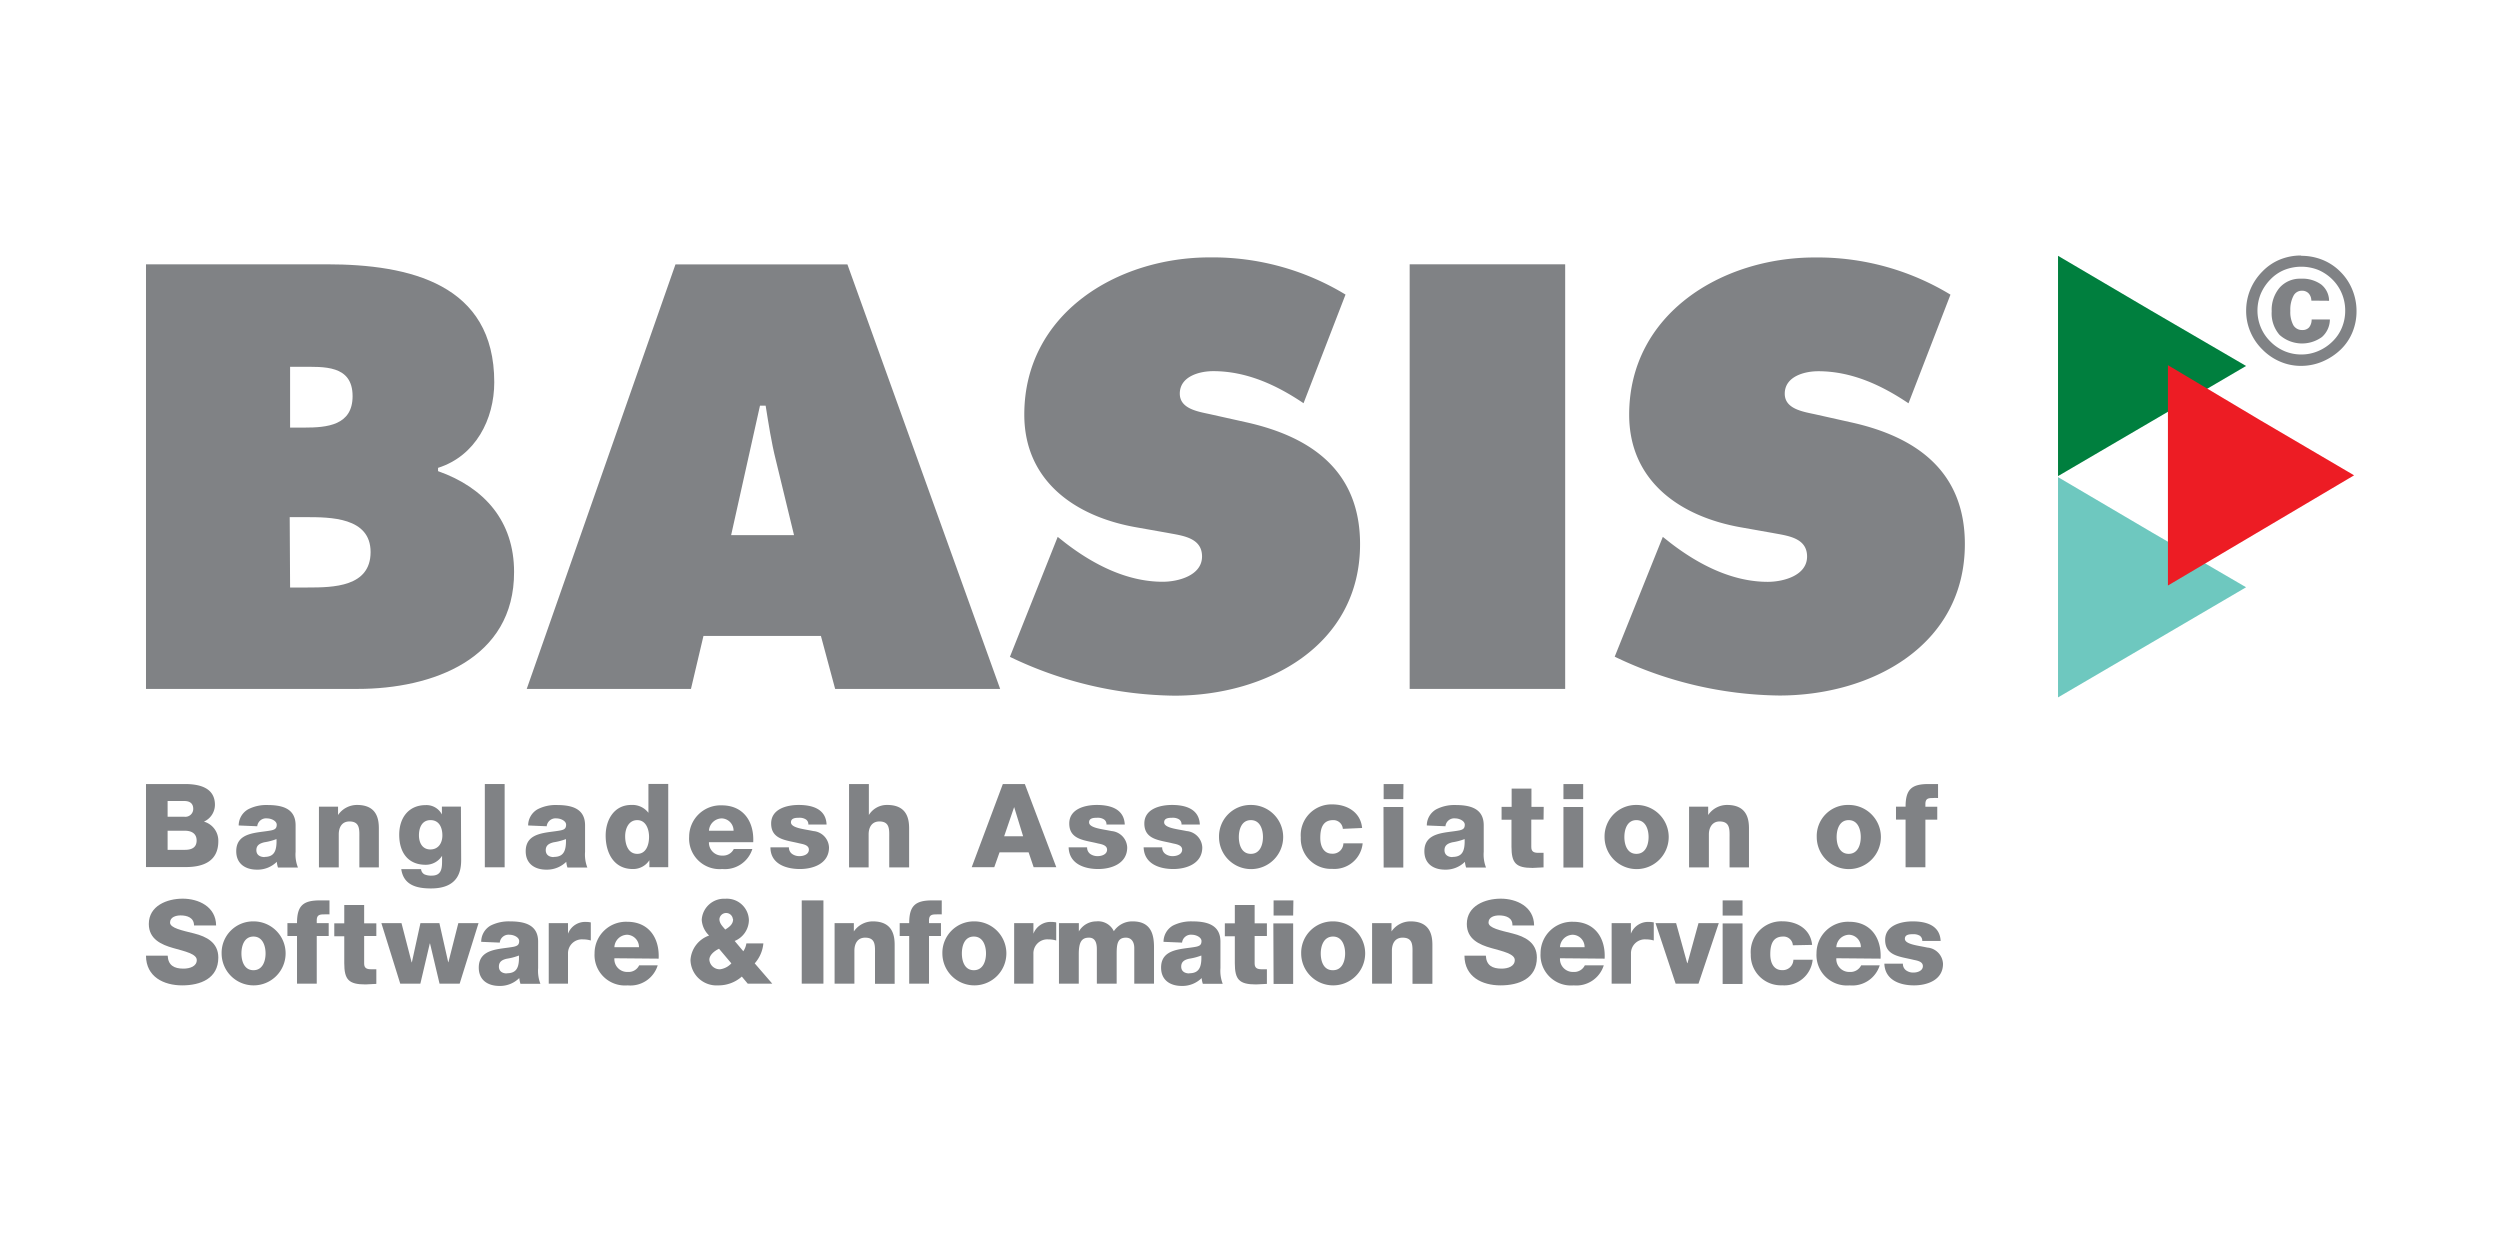 <svg id="Layer_1" data-name="Layer 1" xmlns="http://www.w3.org/2000/svg" xmlns:xlink="http://www.w3.org/1999/xlink" viewBox="0 0 318 159"><defs><style>.cls-1{fill:none;}.cls-2{clip-path:url(#clip-path);}.cls-3{fill:#808285;}.cls-4{fill:#6ec8bf;}.cls-5{fill:#007f3e;}.cls-6{fill:#ed1c24;}</style><clipPath id="clip-path"><rect class="cls-1" x="-16.54" y="-26.39" width="351.09" height="210.65"/></clipPath></defs><g class="cls-2"><path class="cls-3" d="M18.57,99.73h4.95c1.81,0,3.82.44,3.82,2.65a2.36,2.36,0,0,1-1.4,2.13A2.52,2.52,0,0,1,27.77,107c0,2.52-1.86,3.29-4.12,3.29H18.57Zm2.75,4.16h2.14a1,1,0,0,0,1.12-1c0-.77-.54-1-1.12-1H21.32Zm0,4.21h2.21c.87,0,1.48-.31,1.48-1.19s-.65-1.24-1.48-1.24H21.32Z"/></g><g class="cls-2"><path class="cls-3" d="M30.36,105a2.38,2.38,0,0,1,1.21-2.06,5,5,0,0,1,2.44-.54c1.83,0,3.59.4,3.59,2.58v3.37a4.43,4.43,0,0,0,.3,2H35.36a3,3,0,0,1-.15-.73,3.47,3.47,0,0,1-2.53,1c-1.47,0-2.63-.75-2.63-2.34,0-2.5,2.73-2.31,4.48-2.66.43-.1.67-.24.67-.72s-.7-.8-1.22-.8a1.13,1.13,0,0,0-1.26,1Zm3.27,4c1.2,0,1.6-.69,1.54-2.27a7.45,7.45,0,0,1-1.56.41c-.56.14-1,.37-1,1s.49.88,1.06.88"/></g><g class="cls-2"><path class="cls-3" d="M40.57,102.61H43v1.06h0a2.91,2.91,0,0,1,2.42-1.28c2.57,0,2.77,1.87,2.77,3v4.94H45.71v-3.72c0-1,.12-2.12-1.26-2.12-1,0-1.36.8-1.36,1.64v4.2H40.57Z"/></g><g class="cls-2"><path class="cls-3" d="M58.66,109.37c0,1.27-.24,3.64-3.84,3.64-1.79,0-3.49-.4-3.78-2.46h2.52a.83.83,0,0,0,.43.67,2.11,2.11,0,0,0,.92.16c1.2,0,1.32-.84,1.32-1.8v-.72h0A2.44,2.44,0,0,1,54.15,110c-2.33,0-3.37-1.66-3.37-3.82s1.2-3.77,3.37-3.77a2.21,2.21,0,0,1,2.06,1.19h0v-1h2.42Zm-3.9-5.05c-1.11,0-1.47,1-1.47,1.93s.42,1.8,1.45,1.8,1.53-.82,1.53-1.79-.39-1.94-1.51-1.94"/></g><g class="cls-2"><rect class="cls-3" x="61.67" y="99.73" width="2.52" height="10.59"/></g><g class="cls-2"><path class="cls-3" d="M67.18,105a2.38,2.38,0,0,1,1.2-2.06,5,5,0,0,1,2.45-.54c1.82,0,3.59.4,3.59,2.58v3.37a4.57,4.57,0,0,0,.29,2H72.18a3,3,0,0,1-.15-.73,3.51,3.51,0,0,1-2.54,1c-1.47,0-2.62-.75-2.62-2.34,0-2.5,2.73-2.31,4.47-2.66.44-.1.67-.24.67-.72s-.69-.8-1.21-.8a1.13,1.13,0,0,0-1.26,1Zm3.26,4c1.2,0,1.6-.69,1.55-2.27a7.56,7.56,0,0,1-1.57.41c-.56.14-1,.37-1,1s.48.88,1,.88"/></g><g class="cls-2"><path class="cls-3" d="M85,110.31H82.6v-.89h0a2.45,2.45,0,0,1-2.11,1.12c-2.43,0-3.45-2.08-3.45-4.25,0-2,1.07-3.9,3.25-3.9a2.56,2.56,0,0,1,2.19,1h0V99.72H85Zm-5.48-3.93c0,1.05.39,2.23,1.54,2.23s1.5-1.18,1.5-2.16-.4-2.13-1.5-2.13-1.54,1.08-1.54,2.06"/></g><g class="cls-2"><path class="cls-3" d="M90.18,107.07a1.65,1.65,0,0,0,1.72,1.76,1.51,1.51,0,0,0,1.44-.84H95.7a3.66,3.66,0,0,1-3.83,2.55,3.88,3.88,0,0,1-4.21-4.1,4,4,0,0,1,4.15-4c2.76,0,4.13,2.08,4,4.69H90.18Zm3.13-1.4a1.56,1.56,0,0,0-1.5-1.57,1.66,1.66,0,0,0-1.63,1.57Z"/></g><g class="cls-2"><path class="cls-3" d="M100.35,107.78a1,1,0,0,0,.42.85,1.57,1.57,0,0,0,.93.27c.5,0,1.19-.21,1.19-.82s-.78-.71-1.23-.81c-1.59-.4-3.57-.44-3.57-2.52,0-1.86,2-2.36,3.51-2.36,1.69,0,3.46.49,3.54,2.49h-2.32a.71.71,0,0,0-.33-.66,1.44,1.44,0,0,0-.8-.2c-.41,0-1.08,0-1.08.58,0,.73,1.69.86,2.84,1.11a2.18,2.18,0,0,1,2,2.08c0,2.06-2,2.75-3.7,2.75S98,109.93,98,107.78Z"/></g><g class="cls-2"><path class="cls-3" d="M108,99.73h2.52v3.94h0a2.68,2.68,0,0,1,2.34-1.28c2.57,0,2.78,1.87,2.78,3v4.94h-2.53v-3.72c0-1,.12-2.12-1.25-2.12-1,0-1.37.8-1.37,1.64v4.2H108Z"/></g><g class="cls-2"><path class="cls-3" d="M127.56,99.73h2.8l4,10.58h-2.88l-.64-1.89h-3.7l-.67,1.89H123.6Zm.17,6.64h2.41L129,102.66h0Z"/></g><g class="cls-2"><path class="cls-3" d="M138.28,107.78a1,1,0,0,0,.41.85,1.62,1.62,0,0,0,.94.27c.49,0,1.19-.21,1.19-.82s-.79-.71-1.23-.81c-1.59-.4-3.58-.44-3.58-2.52,0-1.86,2-2.36,3.51-2.36,1.7,0,3.46.49,3.55,2.49h-2.33a.71.71,0,0,0-.33-.66,1.4,1.4,0,0,0-.8-.2c-.41,0-1.08,0-1.08.58,0,.73,1.69.86,2.85,1.11a2.18,2.18,0,0,1,2,2.08c0,2.06-2,2.75-3.69,2.75s-3.69-.61-3.76-2.76Z"/></g><g class="cls-2"><path class="cls-3" d="M147.83,107.78a1,1,0,0,0,.42.85,1.55,1.55,0,0,0,.93.27c.49,0,1.19-.21,1.19-.82s-.79-.71-1.23-.81c-1.59-.4-3.58-.44-3.58-2.52,0-1.86,2-2.36,3.52-2.36,1.69,0,3.45.49,3.54,2.49h-2.33a.73.73,0,0,0-.32-.66,1.45,1.45,0,0,0-.81-.2c-.41,0-1.08,0-1.08.58,0,.73,1.69.86,2.85,1.11a2.18,2.18,0,0,1,2,2.08c0,2.06-2,2.75-3.69,2.75s-3.7-.61-3.77-2.76Z"/></g><g class="cls-2"><path class="cls-3" d="M159.11,102.39a4.08,4.08,0,1,1-4.05,4.08,4,4,0,0,1,4.05-4.08m0,6.22c1.17,0,1.54-1.16,1.54-2.14s-.37-2.15-1.54-2.15-1.53,1.17-1.53,2.15.35,2.14,1.53,2.14"/></g><g class="cls-2"><path class="cls-3" d="M170.81,105.43a1.2,1.2,0,0,0-1.24-1.11c-1.4,0-1.63,1.2-1.63,2.27s.44,2,1.5,2a1.35,1.35,0,0,0,1.44-1.32h2.45a3.61,3.61,0,0,1-3.87,3.25,3.84,3.84,0,0,1-4-4,3.91,3.91,0,0,1,4-4.2c1.91,0,3.61,1,3.8,3Z"/></g><g class="cls-2"><path class="cls-3" d="M178.5,101.65H176V99.73h2.52Zm-2.52,1h2.52v7.7H176Z"/></g><g class="cls-2"><path class="cls-3" d="M181.49,105a2.36,2.36,0,0,1,1.21-2.06,5,5,0,0,1,2.44-.54c1.82,0,3.59.4,3.59,2.58v3.37a4.57,4.57,0,0,0,.29,2h-2.53a3,3,0,0,1-.15-.73,3.47,3.47,0,0,1-2.53,1c-1.48,0-2.63-.75-2.63-2.34,0-2.5,2.73-2.31,4.48-2.66.43-.1.66-.24.66-.72s-.69-.8-1.21-.8a1.12,1.12,0,0,0-1.25,1Zm3.27,4c1.2,0,1.6-.69,1.54-2.27a7.45,7.45,0,0,1-1.56.41c-.57.14-1,.37-1,1s.49.88,1,.88"/></g><g class="cls-2"><path class="cls-3" d="M196.34,104.25h-1.56v3.49c0,.61.35.74.9.74l.66,0v1.85c-.47,0-.92.07-1.39.07-2.14,0-2.69-.62-2.69-2.71v-3.42H191v-1.64h1.28v-2.32h2.52v2.32h1.56Z"/></g><g class="cls-2"><path class="cls-3" d="M201.38,101.65h-2.51V99.73h2.51Zm-2.51,1h2.51v7.7h-2.51Z"/></g><g class="cls-2"><path class="cls-3" d="M208.15,102.39a4.08,4.08,0,1,1-4.05,4.08,4,4,0,0,1,4.05-4.08m0,6.22c1.17,0,1.55-1.16,1.55-2.14s-.38-2.15-1.55-2.15-1.53,1.17-1.53,2.15.36,2.14,1.53,2.14"/></g><g class="cls-2"><path class="cls-3" d="M214.84,102.61h2.44v1.06h0a2.89,2.89,0,0,1,2.41-1.28c2.57,0,2.78,1.87,2.78,3v4.94H220v-3.72c0-1,.12-2.12-1.27-2.12-.94,0-1.36.8-1.36,1.64v4.2h-2.52v-7.7Z"/></g><g class="cls-2"><path class="cls-3" d="M235.15,102.39a4.08,4.08,0,1,1-4.06,4.08,3.95,3.95,0,0,1,4.06-4.08m0,6.22c1.17,0,1.54-1.16,1.54-2.14s-.37-2.15-1.54-2.15-1.53,1.17-1.53,2.15.36,2.14,1.53,2.14"/></g><g class="cls-2"><path class="cls-3" d="M242.39,104.25h-1.22v-1.64h1.22c0-2.2.76-2.88,2.92-2.88.39,0,.81,0,1.21,0v1.78a5.31,5.31,0,0,0-.68,0c-.58,0-.93.07-.93.77v.34h1.51v1.64h-1.51v6.06h-2.52v-6.06Z"/></g><g class="cls-2"><path class="cls-3" d="M21.33,121.56c.06,1.24.83,1.65,2,1.65.84,0,1.7-.3,1.7-1.09s-1.52-1.11-3-1.53-3.1-1.12-3.1-3.06c0-2.32,2.32-3.22,4.31-3.22s4.23,1,4.25,3.41H24.68c0-1-.87-1.28-1.71-1.28-.59,0-1.34.21-1.34.91s1.54,1,3.08,1.39,3.06,1.14,3.06,3.06c0,2.68-2.28,3.54-4.6,3.54s-4.59-1.07-4.6-3.78Z"/></g><g class="cls-2"><path class="cls-3" d="M32.24,117.2a4.07,4.07,0,1,1-4.05,4.08,4,4,0,0,1,4.05-4.08m0,6.21c1.17,0,1.54-1.16,1.54-2.13s-.37-2.15-1.54-2.15-1.53,1.17-1.53,2.15.36,2.13,1.53,2.13"/></g><g class="cls-2"><path class="cls-3" d="M37.78,119.06H36.56v-1.64h1.22c0-2.21.76-2.89,2.91-2.89.4,0,.82,0,1.22,0v1.78a5.45,5.45,0,0,0-.68,0c-.58,0-.94.07-.94.77v.34h1.52v1.64H40.29v6.06H37.78Z"/></g><g class="cls-2"><path class="cls-3" d="M47.87,119.06H46.32v3.5c0,.6.34.73.9.73.2,0,.43,0,.65,0v1.86c-.46,0-.92.07-1.38.07-2.15,0-2.7-.62-2.7-2.71v-3.42H42.52v-1.64h1.27v-2.33h2.53v2.33h1.55Z"/></g><g class="cls-2"><polygon class="cls-3" points="58.47 125.12 55.91 125.12 54.7 120.01 54.67 120.01 53.47 125.12 50.91 125.12 48.51 117.42 51.07 117.42 52.36 122.41 52.39 122.41 53.48 117.42 55.89 117.42 57.01 122.39 57.04 122.39 58.3 117.42 60.87 117.42 58.47 125.12"/></g><g class="cls-2"><path class="cls-3" d="M61.21,119.8a2.37,2.37,0,0,1,1.2-2.07,5.13,5.13,0,0,1,2.45-.53c1.82,0,3.59.4,3.59,2.58v3.36a4.59,4.59,0,0,0,.29,2H66.2a4.5,4.5,0,0,1-.15-.73,3.47,3.47,0,0,1-2.53,1c-1.47,0-2.62-.74-2.62-2.33,0-2.5,2.73-2.31,4.47-2.66.43-.1.67-.24.67-.72s-.69-.8-1.22-.8a1.12,1.12,0,0,0-1.25,1Zm3.26,4c1.2,0,1.6-.68,1.54-2.26a7.35,7.35,0,0,1-1.55.41c-.57.13-1,.37-1,1s.49.87,1,.87"/></g><g class="cls-2"><path class="cls-3" d="M69.8,117.42h2.45v1.35h0a2.32,2.32,0,0,1,2.31-1.5,3,3,0,0,1,.59.06v2.3a3.48,3.48,0,0,0-1-.14,1.77,1.77,0,0,0-1.9,1.82v3.81H69.8Z"/></g><g class="cls-2"><path class="cls-3" d="M78.15,121.89a1.63,1.63,0,0,0,1.72,1.74,1.47,1.47,0,0,0,1.43-.84h2.36a3.63,3.63,0,0,1-3.82,2.55,3.87,3.87,0,0,1-4.21-4.09,4,4,0,0,1,4.15-4c2.76,0,4.13,2.08,4,4.69Zm3.13-1.41a1.57,1.57,0,0,0-1.5-1.58,1.66,1.66,0,0,0-1.63,1.58Z"/></g><g class="cls-2"><path class="cls-3" d="M94.36,124.22a4.46,4.46,0,0,1-3,1.12,3.31,3.31,0,0,1-3.53-3.23A3.53,3.53,0,0,1,90.2,119a3,3,0,0,1-.94-2,2.85,2.85,0,0,1,3-2.68,2.8,2.8,0,0,1,3,2.74,2.91,2.91,0,0,1-1.81,2.63l1.1,1.31a2.45,2.45,0,0,0,.39-1h2.16A4.41,4.41,0,0,1,96,122.54l2.23,2.58H95.11Zm-2.9-3.54c-.52.24-1.23.76-1.23,1.4a1.32,1.32,0,0,0,1.39,1.21,2.4,2.4,0,0,0,1.41-.75Zm1.76-3.78a.86.86,0,0,0-1.71,0c0,.58.41.93.74,1.34.51-.32,1-.67,1-1.31"/></g><g class="cls-2"><rect class="cls-3" x="101.98" y="114.53" width="2.76" height="10.59"/></g><g class="cls-2"><path class="cls-3" d="M106.16,117.42h2.45v1.06h0a2.91,2.91,0,0,1,2.42-1.28c2.56,0,2.77,1.87,2.77,3v4.94H111.3V121.4c0-1.05.12-2.13-1.25-2.13-1,0-1.37.81-1.37,1.65v4.2h-2.52Z"/></g><g class="cls-2"><path class="cls-3" d="M115.65,119.06h-1.21v-1.64h1.21c0-2.21.78-2.89,2.92-2.89.4,0,.82,0,1.22,0v1.78a5.45,5.45,0,0,0-.68,0c-.58,0-.94.07-.94.77v.34h1.52v1.64h-1.52v6.06h-2.52Z"/></g><g class="cls-2"><path class="cls-3" d="M123.87,117.2a4.07,4.07,0,1,1-4,4.08,4,4,0,0,1,4-4.08m0,6.21c1.18,0,1.55-1.16,1.55-2.13s-.37-2.15-1.55-2.15-1.52,1.17-1.52,2.15.35,2.13,1.52,2.13"/></g><g class="cls-2"><path class="cls-3" d="M129,117.42h2.45v1.35h0a2.33,2.33,0,0,1,2.31-1.5,3,3,0,0,1,.59.06v2.3a3.48,3.48,0,0,0-1-.14,1.77,1.77,0,0,0-1.9,1.82v3.81H129Z"/></g><g class="cls-2"><path class="cls-3" d="M134.78,117.42h2.45v1.06h0a2.56,2.56,0,0,1,2.21-1.28,2.21,2.21,0,0,1,2.24,1.25,2.81,2.81,0,0,1,2.4-1.25c2.45,0,2.71,1.85,2.71,3.32v4.6h-2.51v-4.53c0-.83-.41-1.32-1.06-1.32-1.08,0-1.18.83-1.18,2.08v3.77h-2.52v-4.38c0-.9-.27-1.47-1-1.47-.91,0-1.3.52-1.3,2.1v3.75h-2.52v-7.7Z"/></g><g class="cls-2"><path class="cls-3" d="M148,119.8a2.39,2.39,0,0,1,1.2-2.07,5.16,5.16,0,0,1,2.45-.53c1.82,0,3.59.4,3.59,2.58v3.36a4.59,4.59,0,0,0,.29,2H153a3.06,3.06,0,0,1-.15-.73,3.47,3.47,0,0,1-2.54,1c-1.47,0-2.62-.74-2.62-2.33,0-2.5,2.73-2.31,4.48-2.66.43-.1.66-.24.66-.72s-.69-.8-1.21-.8a1.13,1.13,0,0,0-1.26,1Zm3.26,4c1.2,0,1.61-.68,1.55-2.26a7.45,7.45,0,0,1-1.56.41c-.57.13-1,.37-1,1s.49.87,1.05.87"/></g><g class="cls-2"><path class="cls-3" d="M161.15,119.06h-1.56v3.5c0,.6.36.73.91.73.21,0,.43,0,.65,0v1.86c-.46,0-.92.07-1.38.07-2.15,0-2.7-.62-2.7-2.71v-3.42H155.8v-1.64h1.27v-2.33h2.52v2.33h1.56v1.64Z"/></g><g class="cls-2"><path class="cls-3" d="M164.49,116.46H162v-1.93h2.52Zm-2.52,1h2.52v7.7H162Z"/></g><g class="cls-2"><path class="cls-3" d="M169.56,117.2a4.07,4.07,0,1,1-4.05,4.08,4,4,0,0,1,4.05-4.08m0,6.21c1.17,0,1.54-1.16,1.54-2.13s-.37-2.15-1.54-2.15S168,120.3,168,121.28s.35,2.13,1.52,2.13"/></g><g class="cls-2"><path class="cls-3" d="M174.55,117.42H177v1.06h0a2.92,2.92,0,0,1,2.43-1.28c2.55,0,2.77,1.87,2.77,3v4.94h-2.53V121.4c0-1.05.12-2.13-1.26-2.13-1,0-1.36.81-1.36,1.65v4.2h-2.52v-7.7Z"/></g><g class="cls-2"><path class="cls-3" d="M189,121.56c.06,1.24.83,1.65,2,1.65.83,0,1.68-.3,1.68-1.09s-1.51-1.11-3-1.53-3.1-1.12-3.1-3.06c0-2.32,2.33-3.22,4.32-3.22s4.22,1,4.24,3.41h-2.76c.05-1-.86-1.28-1.7-1.28-.6,0-1.34.21-1.34.91s1.53,1,3.07,1.39,3.08,1.14,3.08,3.06c0,2.68-2.29,3.54-4.62,3.54s-4.58-1.07-4.59-3.78Z"/></g><g class="cls-2"><path class="cls-3" d="M198.43,121.89a1.64,1.64,0,0,0,1.72,1.74,1.49,1.49,0,0,0,1.44-.84H204a3.65,3.65,0,0,1-3.83,2.55,3.87,3.87,0,0,1-4.21-4.09,4,4,0,0,1,4.15-4c2.76,0,4.14,2.08,4,4.69Zm3.13-1.41a1.56,1.56,0,0,0-1.5-1.58,1.66,1.66,0,0,0-1.63,1.58Z"/></g><g class="cls-2"><path class="cls-3" d="M205,117.42h2.45v1.35h0a2.33,2.33,0,0,1,2.31-1.5,3.13,3.13,0,0,1,.6.06v2.3a3.55,3.55,0,0,0-1-.14,1.77,1.77,0,0,0-1.9,1.82v3.81H205Z"/></g><g class="cls-2"><polygon class="cls-3" points="216.05 125.12 213.14 125.12 210.58 117.42 213.2 117.42 214.61 122.51 214.65 122.51 216.05 117.42 218.63 117.42 216.05 125.12"/></g><g class="cls-2"><path class="cls-3" d="M221.65,116.46h-2.53v-1.93h2.53Zm-2.53,1h2.53v7.7h-2.53Z"/></g><g class="cls-2"><path class="cls-3" d="M228.05,120.24a1.18,1.18,0,0,0-1.24-1.11c-1.41,0-1.63,1.19-1.63,2.27s.44,2,1.5,2a1.35,1.35,0,0,0,1.44-1.32h2.45a3.61,3.61,0,0,1-3.87,3.25,3.83,3.83,0,0,1-4-3.94,3.9,3.9,0,0,1,4-4.2c1.91,0,3.61,1,3.8,3Z"/></g><g class="cls-2"><path class="cls-3" d="M233.58,121.89a1.64,1.64,0,0,0,1.72,1.74,1.5,1.5,0,0,0,1.44-.84h2.36a3.65,3.65,0,0,1-3.83,2.55,3.87,3.87,0,0,1-4.21-4.09,4,4,0,0,1,4.15-4c2.76,0,4.14,2.08,4,4.69Zm3.12-1.41a1.55,1.55,0,0,0-1.49-1.58,1.66,1.66,0,0,0-1.63,1.58Z"/></g><g class="cls-2"><path class="cls-3" d="M242.05,122.58a1,1,0,0,0,.42.86,1.53,1.53,0,0,0,.93.27c.48,0,1.19-.21,1.19-.82s-.78-.71-1.23-.81c-1.59-.4-3.57-.45-3.57-2.52,0-1.86,2-2.36,3.51-2.36,1.7,0,3.45.49,3.55,2.49h-2.34a.76.76,0,0,0-.32-.67,1.53,1.53,0,0,0-.8-.19c-.42,0-1.09,0-1.09.58,0,.72,1.7.86,2.85,1.12a2.17,2.17,0,0,1,2,2.07c0,2.06-2,2.74-3.69,2.74s-3.69-.61-3.77-2.76Z"/></g><g class="cls-2"><path class="cls-3" d="M18.57,33.62h23c10.55,0,21.3,2.51,21.3,15,0,4.73-2.39,9.38-7.15,10.89v.42c5.92,2.09,9.67,6.38,9.67,12.82C65.42,83.83,55,87.63,45.5,87.63H18.57ZM38.71,54.39c2.89,0,6.14-.28,6.14-4,0-4-3.69-3.73-6.57-3.73H36.9v7.73ZM36.9,74.73h2.24c3.25,0,8-.07,8-4.51S42,65.78,38.85,65.78h-2Z"/></g><g class="cls-2"><path class="cls-3" d="M87.89,87.63H67l18.92-54h21.87l19.43,54H106.23l-1.81-6.74H89.48ZM101,68.07l-2.31-9.53c-.58-2.29-.93-4.65-1.3-6.94h-.72L93,68.07Z"/></g><g class="cls-2"><path class="cls-3" d="M134.54,68.29l1,.79C139.08,71.8,143.34,74,147.9,74c1.94,0,5-.78,5-3.22s-2.6-2.65-4.39-3l-4-.71c-7.73-1.36-14.22-5.87-14.22-14.33,0-12.82,11.76-20,23.6-20a32.54,32.54,0,0,1,17.26,4.73l-5.34,13.82c-3.39-2.29-7.22-4.08-11.49-4.08-1.72,0-4.25.65-4.25,2.86,0,2,2.46,2.3,4,2.65l4.48,1C167,55.61,173,60.05,173,69.22c0,12.89-11.83,19.27-23.6,19.27a49.34,49.34,0,0,1-20.94-4.94Z"/></g><g class="cls-2"><rect class="cls-3" x="179.31" y="33.62" width="19.78" height="54.01"/></g><g class="cls-2"><path class="cls-3" d="M211.51,68.29l1,.79c3.54,2.72,7.8,4.93,12.35,4.93,1.95,0,5-.78,5-3.22s-2.59-2.65-4.4-3l-4-.71c-7.74-1.36-14.23-5.87-14.23-14.33,0-12.82,11.77-20,23.61-20a32.54,32.54,0,0,1,17.26,4.73l-5.34,13.82c-3.4-2.29-7.22-4.08-11.48-4.08-1.73,0-4.26.65-4.26,2.86,0,2,2.45,2.3,4,2.65l4.47,1c8.38,1.86,14.44,6.3,14.44,15.47,0,12.89-11.84,19.27-23.6,19.27a49.34,49.34,0,0,1-20.94-4.94Z"/></g><g class="cls-2"><polygon class="cls-4" points="261.78 74.7 261.78 60.69 273.69 67.7 285.7 74.7 273.74 81.71 261.78 88.71 261.78 74.7"/></g><g class="cls-2"><polygon class="cls-5" points="261.78 46.55 261.78 32.54 273.69 39.55 285.7 46.55 273.74 53.56 261.78 60.56 261.78 46.55"/></g><g class="cls-2"><polygon class="cls-6" points="275.76 60.46 275.76 46.45 287.5 53.45 299.44 60.46 287.6 67.47 275.76 74.48 275.76 60.46"/></g><g class="cls-2"><path class="cls-3" d="M292.71,32.54a7.17,7.17,0,0,1,2.73.52,6.73,6.73,0,0,1,2.28,1.53,6.81,6.81,0,0,1,1.5,2.27,7.11,7.11,0,0,1,.53,2.71,6.93,6.93,0,0,1-.52,2.69,6.44,6.44,0,0,1-1.51,2.22A7.69,7.69,0,0,1,295.39,46a6.94,6.94,0,0,1-2.68.54,6.64,6.64,0,0,1-2.65-.53,7,7,0,0,1-2.28-1.55,6.92,6.92,0,0,1-1.54-2.27,6.76,6.76,0,0,1-.53-2.66,7.06,7.06,0,0,1,.53-2.7,7.19,7.19,0,0,1,1.56-2.32,6.56,6.56,0,0,1,2.22-1.5,7.08,7.08,0,0,1,2.69-.51m5.6,7a5.55,5.55,0,0,0-.42-2.14,5.46,5.46,0,0,0-1.2-1.8,5.74,5.74,0,0,0-1.82-1.23,5.88,5.88,0,0,0-4.29,0,5.19,5.19,0,0,0-1.77,1.2,5.91,5.91,0,0,0-1.24,1.84,5.63,5.63,0,0,0-.42,2.14,5.5,5.5,0,0,0,1.64,3.93,5.59,5.59,0,0,0,1.81,1.23,5.47,5.47,0,0,0,2.13.42,5.37,5.37,0,0,0,2.13-.43,5.79,5.79,0,0,0,1.85-1.24,5.17,5.17,0,0,0,1.19-1.77,5.59,5.59,0,0,0,.41-2.14M294,38.24a1.34,1.34,0,0,0-.35-.93,1.14,1.14,0,0,0-.86-.33,1.18,1.18,0,0,0-1.07.67,3.74,3.74,0,0,0-.39,1.88,3.54,3.54,0,0,0,.38,1.83,1.28,1.28,0,0,0,1.15.62,1.11,1.11,0,0,0,.86-.34,1.59,1.59,0,0,0,.32-1h2.32a3,3,0,0,1-1,2.22,4.3,4.3,0,0,1-5.4-.26,4.15,4.15,0,0,1-1-3,4.36,4.36,0,0,1,1-3,3.45,3.45,0,0,1,2.7-1.15,4.12,4.12,0,0,1,2.6.74,2.68,2.68,0,0,1,1,2.07Z"/></g></svg>